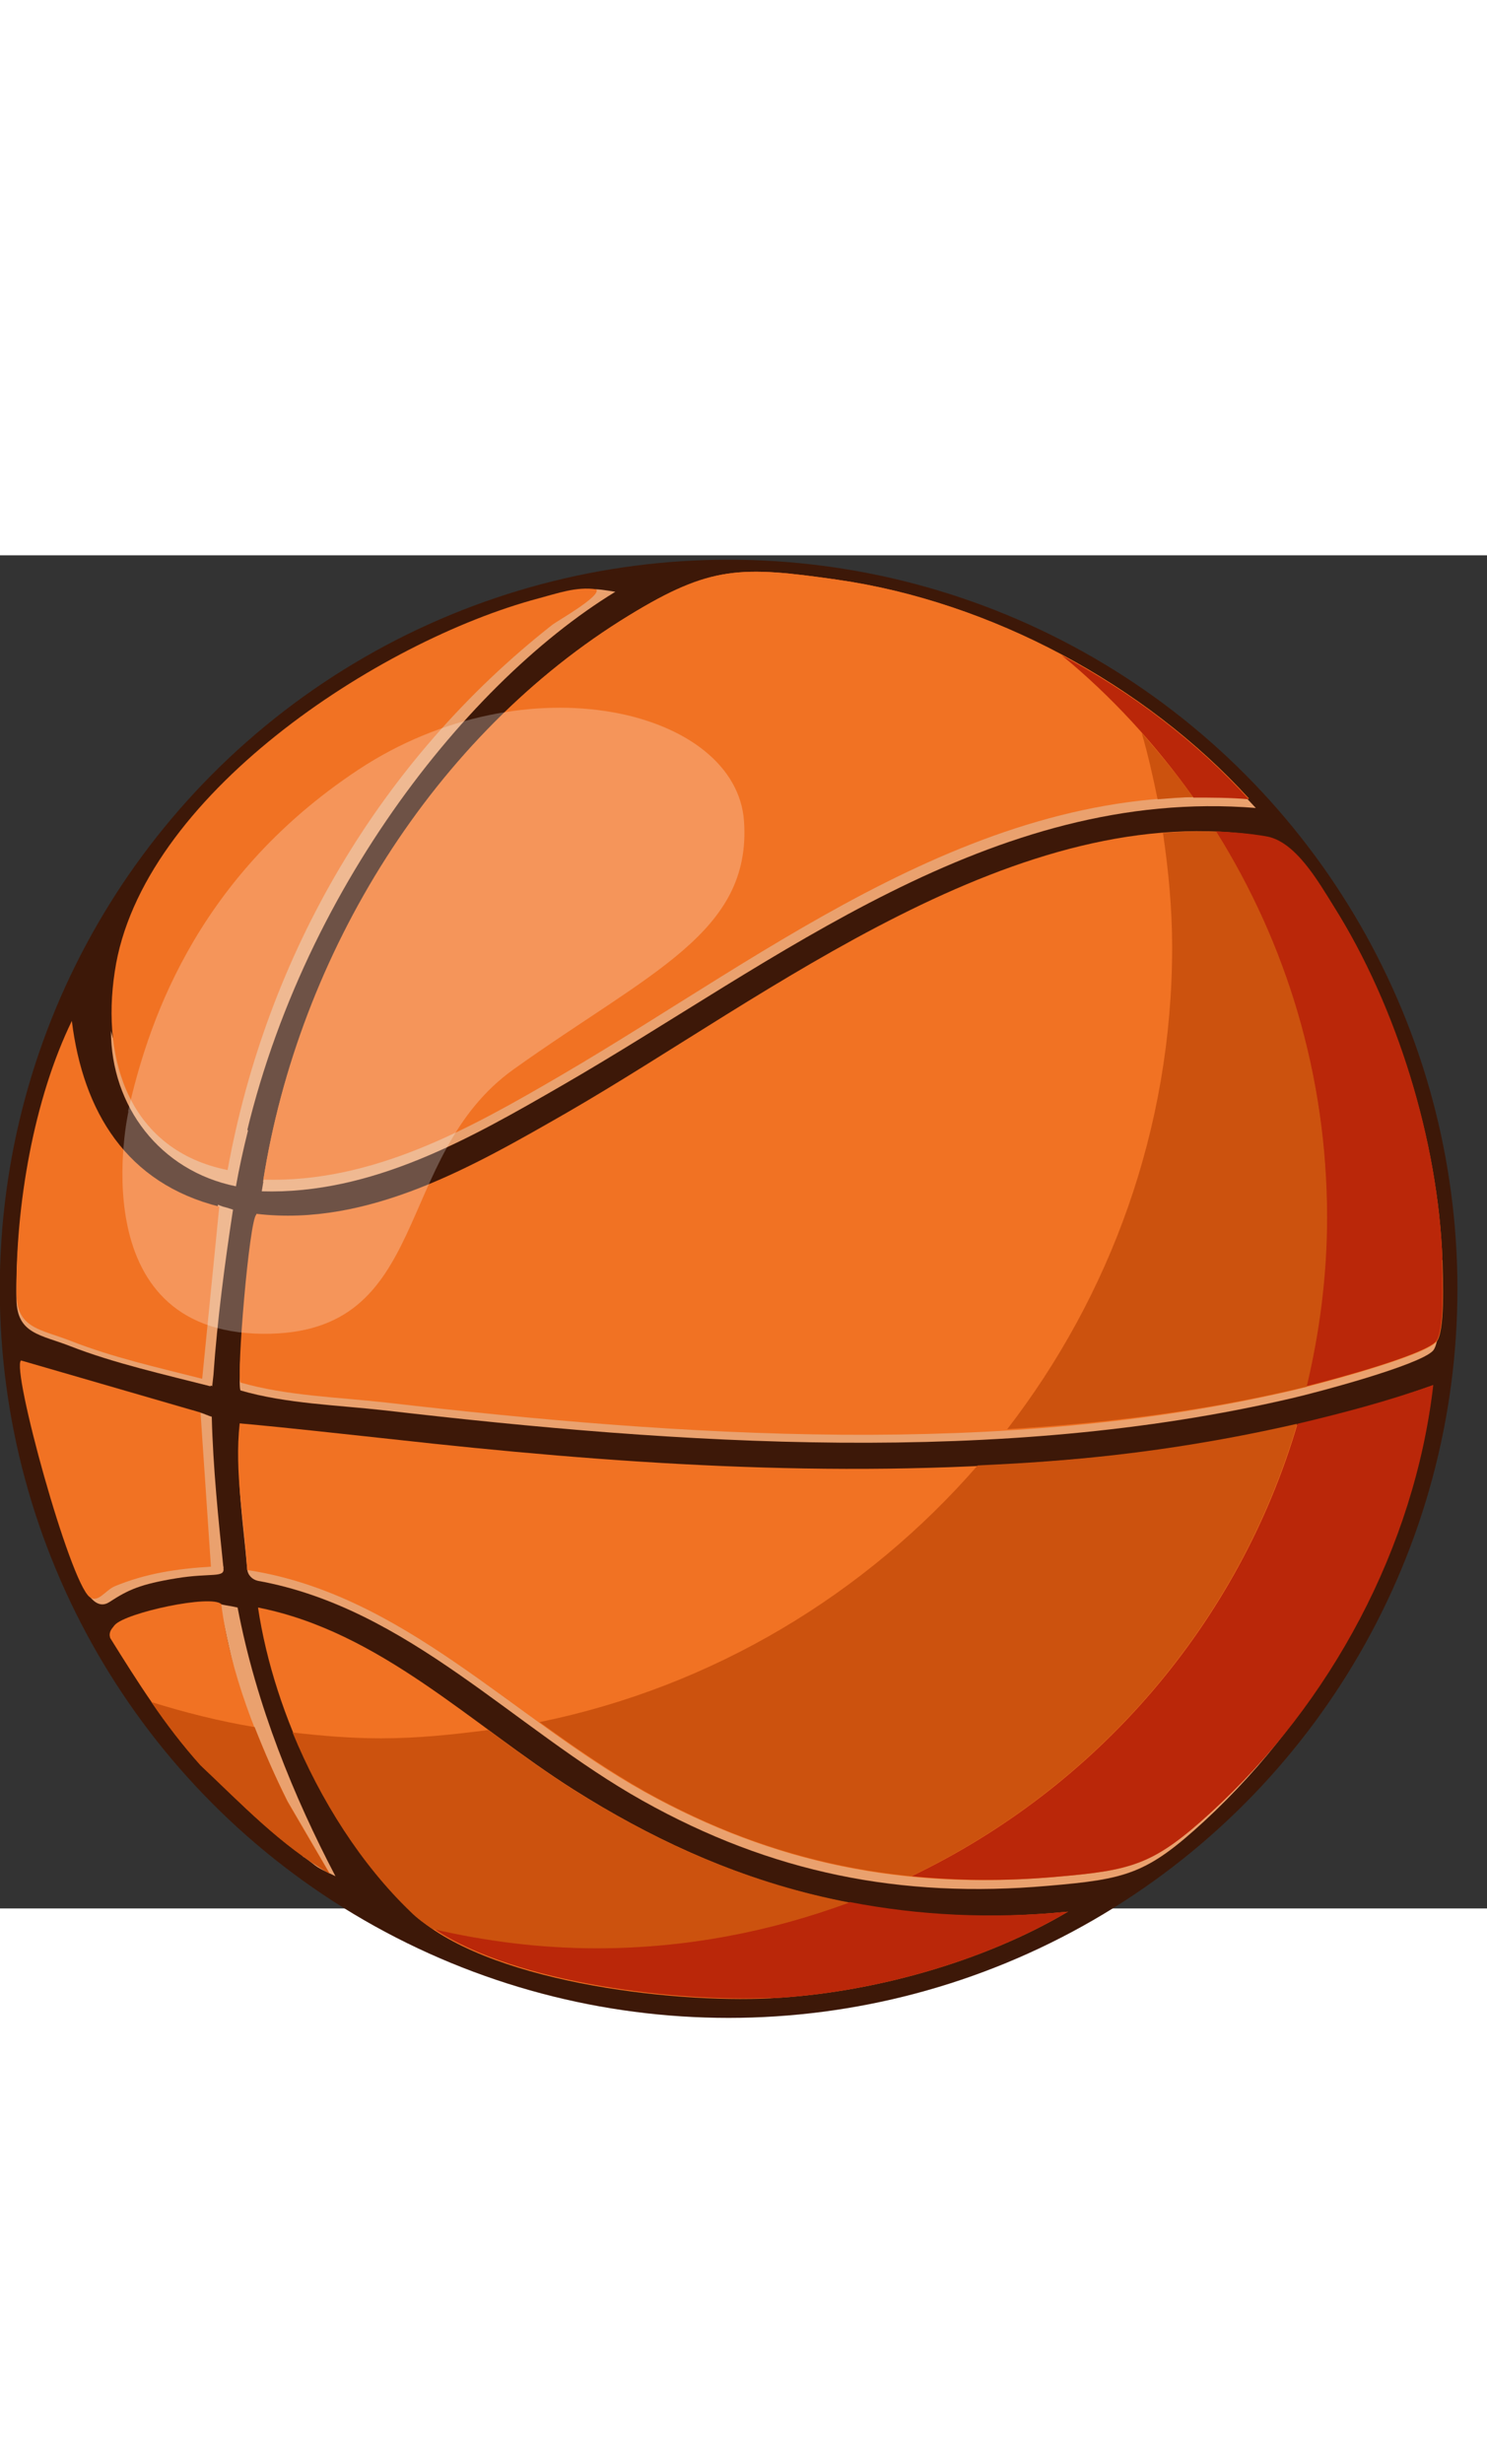 <?xml version="1.0" encoding="UTF-8"?>
<svg xmlns="http://www.w3.org/2000/svg" width="25.6" height="42.4" viewBox="0.005 -0.105 35.705 32.478"  version="1.1" xml:space="preserve">
  <rect x="0.005" y="-0.105" width="35.705" height="32.478" fill="#333333" stroke="none"/>
  <defs>
    <style>
      .cls-1 {
        fill: #fff;
        mix-blend-mode: overlay;
        opacity: .25;
      }

      .cls-2 {
        fill: #eaa16e;
      }

      .cls-3 {
        fill: #3d1808;
      }

      .cls-4 {
        isolation: isolate;
      }

      .cls-5 {
        fill: #f17223;
      }

      .cls-6 {
        fill: #ba2709;
      }

      .cls-7 {
        fill: #cc520e;
      }
    </style>
  </defs>
  <g class="cls-4">
    <g id="Camada_2" data-name="Camada 2">
      <g id="Camada_1-2" data-name="Camada 1">
        <g id="bolabasquete">
          <g>
            <circle class="cls-3" cx="17.5" cy="17.5" r="17.5"/>
            <path class="cls-2" d="M14.32.71c-4.44,1.83-7.63,7.36-8.91,13.93.13,0,.15.26.27.3C6.83,8.46,11.08,3.03,14.78.77c0,0-.35-.06-.47-.06Z"/>
            <path class="cls-2" d="M5.1,19.84l.03-.27c.09-1.3.28-2.74.47-3.97-.09-.03-.18-.06-.28-.08.02,0,.03,0,.05,0-.05,0-.09-.02-.13-.04-.2,1.26-.44,2.54-.47,3.87,0,.09.04.18.04.27.11.06.16.19.28.21Z"/>
            <path class="cls-2" d="M6.17,15.92c2.69.32,5.2-1.13,7.44-2.42,4.81-2.76,10.81-7.59,16.74-6.59.69.12,1.23,1.07,1.61,1.67,1.51,2.39,2.5,5.61,2.6,8.45.01.4.07,1.73-.15,1.96-.34.35-2.79,1-3.4,1.14-6.98,1.63-14.69,1.11-21.75.29-1.15-.13-2.38-.16-3.48-.48-.1-.17.21-3.89.38-4.01Z"/>
            <path class="cls-2" d="M5.27,15.66l-.21,4.18c-1.06-.27-2.34-.56-3.36-.96-.71-.28-1.29-.29-1.3-1.13-.02-2.11.41-4.66,1.33-6.55.27,2.18,1.31,3.9,3.55,4.46Z"/>
            <path class="cls-2" d="M7.57,31.34c.13.1.34.18.49.26-.99-1.89-1.9-4.09-2.35-6.45-.13-.03-.28-.05-.42-.08.43,2.28,1.06,4.21,1.99,6.06.04.01.26.19.29.21Z"/>
            <path class="cls-2" d="M5.37,24.2c-.12-1.15-.25-2.41-.28-3.63-.06-.01-.22-.09-.29-.1-.06,0-.12-.05-.19-.05.03,1.22.23,2.52.4,3.67.13,0,.23.08.35.11Z"/>
            <path class="cls-2" d="M34.23,20.02c-.44,3.9-2.45,7.62-5.31,10.26-1.38,1.27-1.87,1.39-3.75,1.55-3.54.31-6.64-.31-9.73-2.04s-5.64-4.63-9.24-5.28c-.14-.03-.25-.14-.26-.29-.09-1.09-.28-2.19-.16-3.28,1.21.11,2.42.25,3.63.38,5.26.59,10.48.95,15.77.52,3.08-.25,6.15-.78,9.05-1.82Z"/>
            <path class="cls-2" d="M1.87,24.29s.3,1.03.76.73.75-.43,1.6-.57,1.18,0,1.14-.25-.19-.8-.19-.8c0,0-1.36-.12-1.43-.05s-1.14.53-1.31.68-.57.26-.57.26Z"/>
            <g>
              <path class="cls-5" d="M6.16,15.7c2.69.32,5.21-1.14,7.46-2.43,4.82-2.78,10.84-7.62,16.79-6.62.69.12,1.24,1.07,1.62,1.68,1.51,2.41,2.51,5.64,2.61,8.49.01.4.07,1.74-.15,1.96-.34.35-2.8,1-3.41,1.15-7,1.64-14.73,1.12-21.81.3-1.16-.13-2.38-.16-3.49-.48-.1-.17.21-3.91.38-4.03Z"/>
              <path class="cls-5" d="M34.41,19.81c-.45,3.9-2.46,7.62-5.34,10.26-1.39,1.27-1.88,1.39-3.78,1.55-3.56.3-6.68-.31-9.8-2.04-3.18-1.77-5.8-4.76-9.55-5.33-.07-1.17-.31-2.35-.18-3.52,1.22.11,2.44.25,3.66.38,5.29.59,10.54.95,15.87.53,3.1-.24,6.19-.78,9.11-1.82Z"/>
              <path class="cls-5" d="M29.98,5.74c-6.31-.52-11.41,3.66-16.51,6.64-2.19,1.28-4.53,2.63-7.15,2.55.85-5.41,4.09-10.73,8.8-13.6,1.95-1.19,2.68-1.18,4.99-.85,3.69.53,7.38,2.51,9.88,5.25Z"/>
              <path class="cls-5" d="M25.65,32.45c-2.06,1.22-4.75,1.96-7.15,2.08s-6.88-.4-8.62-2.07c-1.91-1.83-3.29-4.71-3.68-7.31,2.94.58,5.13,2.82,7.58,4.37,3.7,2.34,7.46,3.37,11.87,2.93Z"/>
              <path class="cls-5" d="M5.27,15.53l-.41,4.13c-1.06-.27-2.14-.51-3.16-.91-.71-.28-1.29-.29-1.3-1.13-.02-2.11.41-4.66,1.33-6.55.27,2.18,1.31,3.9,3.55,4.46Z"/>
              <path class="cls-5" d="M5.06,24.17c-.81.05-1.55.16-2.3.47-.23.1-.4.41-.6.26-.48-.35-1.89-5.49-1.65-5.68l4.31,1.25.25,3.7Z"/>
              <path class="cls-5" d="M5.32,25.09c.22,1.65.85,3.23,1.59,4.71l1.01,1.73c-1.18-.68-2.12-1.67-3.1-2.6-.84-.93-1.51-1.99-2.17-3.05-.04-.14.03-.21.11-.31.27-.3,2.32-.74,2.56-.5Z"/>
              <path class="cls-2" d="M30.17,5.96c-6.36-.52-11.52,3.69-16.67,6.66-2.2,1.27-4.56,2.62-7.21,2.54.85-5.4,4.12-10.7,8.86-13.56,1.97-1.18,2.7-1.18,5.03-.84,3.73.53,7.47,2.46,9.98,5.2Z"/>
              <path class="cls-5" d="M29.98,5.74c-6.31-.52-11.41,3.66-16.51,6.64-2.19,1.28-4.52,2.58-7.14,2.5.85-5.41,4.08-10.68,8.79-13.55,1.95-1.19,2.68-1.18,4.99-.85,3.69.53,7.38,2.51,9.88,5.25Z"/>
              <path class="cls-2" d="M5.9,13.63s-.05-.1-.08-.16c-.08.34-.15.69-.22,1.04-1.62-.33-2.57-1.75-2.93-3.2,0,1.8,1.17,3.36,3,3.73.08-.45.18-.9.29-1.34-.02-.02-.05-.04-.07-.07Z"/>
              <path class="cls-5" d="M14.32.71c.15.15-.95.77-1.05.85-4.13,3.24-6.86,7.91-7.8,13.09-2.33-.47-3.04-2.6-2.71-4.76C3.38,5.68,9.1,1.95,12.93.93c.45-.12.92-.29,1.39-.22Z"/>
            </g>
            <g>
              <path class="cls-6" d="M34.64,16.81c-.1-2.85-1.09-6.08-2.61-8.49-.38-.61-.92-1.56-1.62-1.68-.4-.07-.8-.1-1.21-.12,1.68,2.69,2.66,5.86,2.66,9.26,0,1.4-.18,2.75-.49,4.06.88-.22,2.81-.76,3.11-1.07.22-.22.16-1.56.15-1.96Z"/>
              <path class="cls-6" d="M25.3,31.62c1.89-.16,2.39-.28,3.78-1.55,2.88-2.63,4.89-6.36,5.34-10.26-1.07.38-2.16.67-3.26.93-1.41,4.8-4.82,8.73-9.27,10.86,1.1.11,2.23.12,3.41.02Z"/>
              <path class="cls-6" d="M25.48,2.28c1.21.99,2.27,2.15,3.18,3.43.44,0,.88,0,1.33.04-1.25-1.38-2.8-2.56-4.5-3.46Z"/>
              <path class="cls-6" d="M18.5,34.53c2.4-.12,5.09-.86,7.15-2.08-1.85.18-3.58.09-5.24-.23-1.9.7-3.94,1.1-6.07,1.1-1.35,0-2.66-.17-3.92-.46,2,1.34,5.94,1.76,8.09,1.66Z"/>
            </g>
            <g>
              <path class="cls-7" d="M31.38,19.85c.31-1.3.49-2.66.49-4.06,0-3.41-.98-6.58-2.66-9.26-.43-.02-.86,0-1.28.03.13.89.22,1.8.22,2.74,0,4.36-1.49,8.37-3.96,11.57,2.34-.14,4.66-.43,6.89-.95.07-.02.18-.04.3-.07Z"/>
              <path class="cls-7" d="M21.88,31.6c4.45-2.13,7.86-6.06,9.27-10.86-1.92.44-3.88.74-5.85.89-.61.05-1.22.08-1.82.11-2.69,3.09-6.35,5.31-10.52,6.16.83.6,1.67,1.18,2.54,1.67,2.08,1.16,4.17,1.81,6.38,2.03Z"/>
              <path class="cls-7" d="M27.42,4.16c.15.52.27,1.05.38,1.59.28-.02.57-.05.85-.05-.38-.54-.8-1.05-1.23-1.54Z"/>
              <path class="cls-7" d="M10.41,32.87c1.26.29,2.57.46,3.92.46,2.14,0,4.18-.4,6.07-1.1-2.31-.44-4.48-1.35-6.63-2.71-.69-.44-1.37-.93-2.04-1.43-.84.11-1.7.2-2.58.2-.72,0-1.42-.06-2.12-.14.67,1.63,1.65,3.17,2.84,4.31.15.15.33.28.53.41Z"/>
              <path class="cls-7" d="M7.92,31.54l-1.01-1.73c-.29-.58-.55-1.18-.79-1.79-.85-.14-1.67-.35-2.48-.6.36.53.75,1.04,1.18,1.52.98.92,1.92,1.92,3.1,2.6Z"/>
            </g>
          </g>
          <path class="cls-1" d="M3.09,13.24s-1.19,5.31,3.23,5.34c4.09.03,3.08-4.25,6.02-6.35,3.28-2.34,5.71-3.28,5.53-5.95s-5.21-3.91-9.26-1.24c-4.02,2.66-5.09,6.28-5.53,8.2Z"/>
        </g>
      </g>
    </g>
  </g>
</svg>